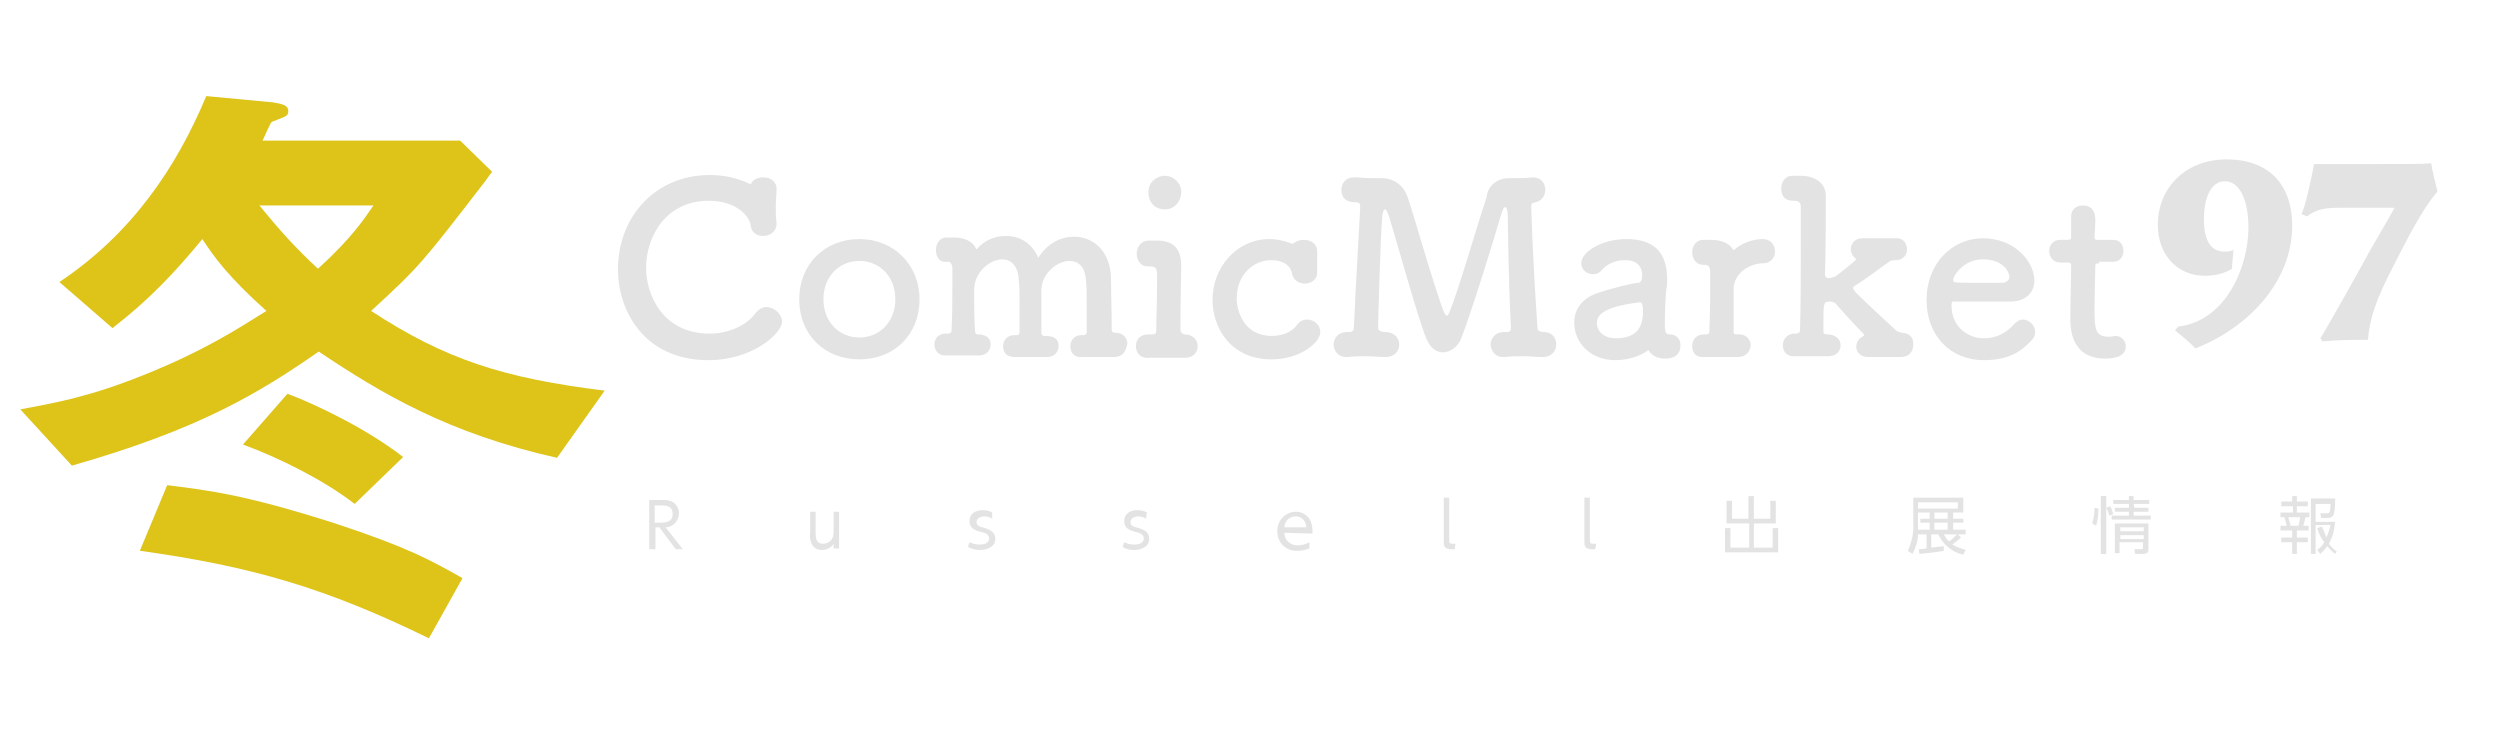 <?xml version="1.0" encoding="utf-8"?>
<!-- Generator: Adobe Illustrator 24.0.0, SVG Export Plug-In . SVG Version: 6.00 Build 0)  -->
<svg version="1.1" id="アウトライン" xmlns="http://www.w3.org/2000/svg" xmlns:xlink="http://www.w3.org/1999/xlink" x="0px"
	 y="0px" viewBox="0 0 320 95" style="enable-background:new 0 0 320 95;" xml:space="preserve">
<style type="text/css">
	.st0{fill:#E3E3E3;}
	.st1{fill:#DEC318;}
</style>
<title>アートボード 1</title>
<path class="st0" d="M84.8,64c0.4,0,0.8,0,1.2,0.2c0.6,0.3,0.9,0.9,0.9,1.5c0,1-0.8,1.8-1.7,1.8l2.2,2.8h-0.9l-2.1-2.8h-0.5v2.8
	h-0.8V64H84.8z M83.8,64.7v2.2h0.8c0.4,0,1.5,0,1.5-1.1s-0.9-1.1-1.5-1.1H83.8z"/>
<path class="st0" d="M107.4,65.5v4.7h-0.7v-0.6c-0.3,0.5-0.9,0.8-1.5,0.8s-1.1-0.3-1.3-0.8c-0.2-0.5-0.3-0.9-0.2-1.4v-2.7h0.7v2.6
	c0,0.7,0,1.5,1,1.5c0.2,0,1.3-0.1,1.3-1.5v-2.6H107.4z"/>
<path class="st0" d="M127,66.4c-0.3-0.2-0.6-0.3-1-0.3s-1,0.2-1,0.7s0.3,0.6,1.1,0.8c0.5,0.2,1.3,0.4,1.3,1.4s-1.1,1.4-1.9,1.4
	c-0.6,0-1.1-0.1-1.6-0.4l0.2-0.6c0.4,0.2,0.8,0.3,1.3,0.3c0.2,0,1.2,0,1.2-0.8c0-0.5-0.5-0.7-1-0.8c-0.7-0.2-1.5-0.4-1.5-1.4
	s0.8-1.4,1.7-1.4c0.4,0,0.9,0.1,1.2,0.3L127,66.4z"/>
<path class="st0" d="M146.7,66.4c-0.3-0.2-0.6-0.3-1-0.3s-1,0.2-1,0.7s0.3,0.6,1.1,0.8c0.5,0.2,1.3,0.4,1.3,1.4s-1.1,1.4-1.9,1.4
	c-0.5,0-1.1-0.1-1.5-0.4l0.2-0.6c0.4,0.2,0.8,0.3,1.3,0.3c0.2,0,1.2,0,1.2-0.8c0-0.5-0.5-0.7-1-0.8c-0.7-0.2-1.5-0.4-1.5-1.4
	s0.8-1.4,1.7-1.4c0.4,0,0.9,0.1,1.2,0.3L146.7,66.4z"/>
<path class="st0" d="M164.4,68.2c0,0.8,0.6,1.5,1.5,1.6c0.1,0,0.2,0,0.2,0c0.5,0,1-0.1,1.5-0.4v0.8c-0.5,0.2-1,0.3-1.5,0.3
	c-1.4,0.1-2.6-1-2.6-2.4c-0.1-1.4,1-2.6,2.4-2.6c0.8,0,1.6,0.5,1.9,1.3c0.2,0.5,0.2,1,0.2,1.5L164.4,68.2z M167.2,67.5
	c0-0.8-0.6-1.4-1.3-1.4c0,0,0,0-0.1,0c-0.8,0-1.4,0.7-1.4,1.4l0,0H167.2z"/>
<path class="st0" d="M186.2,70.3h-0.4c-1,0-1-0.5-1-1v-5.6h0.7v5.5c0,0.2,0,0.4,0.4,0.4h0.4L186.2,70.3z"/>
<path class="st0" d="M204.2,70.3h-0.4c-1,0-1-0.5-1-1v-5.6h0.7v5.5c0,0.2,0,0.4,0.4,0.4h0.4L204.2,70.3z"/>
<path class="st0" d="M221.7,64.1v2.3h2.1v-2.9h0.7v2.9h2.1v-2.3h0.7V67h-2.8v3.1h2.4v-2.5h0.7v3.1h-6.8v-3.1h0.7v2.5h2.4V67H221
	v-2.9H221.7z"/>
<path class="st0" d="M251,68.8c-0.3,0.3-0.7,0.6-1.1,0.9c0.5,0.3,1.1,0.5,1.7,0.7l-0.3,0.6c-1.4-0.3-2.6-1.3-3.2-2.6h-0.9v1.7
	c0.5-0.1,1.1-0.1,1.6-0.2v0.6c-1,0.2-2.1,0.3-3.1,0.4l-0.1-0.6c0.2,0,0.4,0,1-0.1v-1.8h-1.1c0,0.9-0.3,1.7-0.7,2.5l-0.6-0.4
	c0.5-1.1,0.8-2.4,0.7-3.6v-3.2h6.4v1.9H250v0.8h1.3v0.5H250v0.9h1.6v0.6h-1L251,68.8z M247,65.6h-1.5v1.3c0,0.4,0,0.7,0,0.9h1.5
	v-0.9h-1.2v-0.5h1.2V65.6z M250.6,64.3h-5.1v0.8h5.1V64.3z M249.3,65.6h-1.7v0.8h1.7V65.6z M249.3,66.9h-1.7v0.9h1.7V66.9z
	 M248.8,68.4c0.2,0.3,0.4,0.7,0.7,0.9c0.4-0.3,0.7-0.6,1-0.9H248.8z"/>
<path class="st0" d="M268.6,65.1c0,0.8-0.1,1.5-0.3,2.2l-0.5-0.3c0.2-0.6,0.3-1.3,0.3-2L268.6,65.1z M269.6,63.5v7.4h-0.7v-7.4
	H269.6z M270,66c-0.1-0.3-0.2-0.7-0.4-1l0.5-0.2c0.2,0.3,0.3,0.7,0.4,1L270,66z M273.2,65h1.8v0.5h-1.9V66h2.2v0.5h-5V66h2.2v-0.5
	h-1.8V65h1.8v-0.5h-2V64h2v-0.5h0.6V64h2v0.5h-2L273.2,65z M275,70.2c0,0.5-0.1,0.7-0.8,0.7h-0.9l-0.1-0.6h0.9
	c0.2,0,0.2-0.1,0.2-0.3v-0.6h-3v1.4h-0.6V67h4.3V70.2z M274.4,67.5h-3V68h3V67.5z M274.4,68.5h-3V69h3V68.5z"/>
<path class="st0" d="M294,63.5v0.7h1.4v0.6H294v0.8h1.6v0.6h-0.5c-0.1,0.4-0.2,0.9-0.3,1.1h0.7v0.6H294v0.9h1.4v0.6H294v1.5h-0.6
	v-1.5H292v-0.6h1.4v-0.9h-1.5v-0.6h0.8c-0.1-0.4-0.2-0.8-0.3-1.1h-0.5v-0.6h1.6v-0.8H292v-0.6h1.4v-0.7
	C293.4,63.5,294,63.5,294,63.5z M294.2,67.3c0.1-0.4,0.2-0.7,0.2-1.1h-1.5c0.1,0.4,0.2,0.7,0.3,1.1H294.2z M298.9,70.9
	c-0.4-0.3-0.7-0.6-1-1c-0.3,0.4-0.6,0.7-0.9,1l-0.4-0.5c0.4-0.3,0.7-0.6,0.9-1c-0.4-0.5-0.7-1.1-0.9-1.8l0.6-0.2
	c0.2,0.5,0.4,0.9,0.6,1.4c0.2-0.5,0.4-1.1,0.5-1.6h-1.9v3.7h-0.6v-7.1h3.1c0,0.7,0,1.4-0.2,2.1c-0.1,0.1-0.2,0.4-0.7,0.4h-0.9
	l-0.1-0.6h0.8c0.4,0,0.5-0.1,0.5-1.2h-1.9v2.3h2.5c-0.1,1-0.3,1.9-0.8,2.8c0.3,0.4,0.6,0.7,1,1L298.9,70.9z"/>
<g>
	<path class="st0" d="M90.7,46.1c-8.4,0-11.6-6.5-11.6-11.6c0-6.7,4.7-12.1,11.8-12.1c1.8,0,3.6,0.4,5.2,1.2
		c0.2-0.6,0.9-0.9,1.6-0.9c0.9,0,1.7,0.5,1.7,1.5v0.1c0,0.6-0.1,1.3-0.1,2c0,0.8,0,1.6,0.1,2.2v0.1c0,1.1-0.9,1.6-1.7,1.6
		c-0.8,0-1.5-0.4-1.6-1.3c-0.1-1.1-1.7-3.2-5.4-3.2c-5.4,0-8,4.5-8,8.6c0,3.5,2.2,8.4,8.1,8.4c2.3,0,4.6-0.9,5.9-2.6
		c0.4-0.5,0.9-0.8,1.4-0.8c1,0,2,0.9,2,1.9C100,42.8,96.2,46.1,90.7,46.1z"/>
	<path class="st0" d="M102.3,38.3c0-4.5,3.3-7.7,7.7-7.7s7.7,3.3,7.7,7.7c0,4.6-3.3,7.7-7.7,7.7S102.3,42.9,102.3,38.3z M114.6,38.3
		c0-3-2.1-4.9-4.6-4.9s-4.6,1.9-4.6,4.9s2.1,4.9,4.6,4.9S114.6,41.3,114.6,38.3z"/>
	<path class="st0" d="M142.6,45.7c-0.6,0-1.6,0-2.5,0c-0.6,0-1.2,0-1.6,0c-1.1,0.1-1.5-0.7-1.5-1.4s0.5-1.4,1.4-1.4h0.1
		c0.1,0,0.2,0,0.2,0c0.2,0,0.4-0.1,0.4-0.4c0-1,0-2.1,0-3.2c0-1.5,0-2.9-0.1-3.4c-0.1-1.8-1-2.5-2.1-2.5c-1.6,0-3.5,1.6-3.6,3.6
		c0,0.6,0,1.5,0,2.7c0,0.8,0,1.8,0,2.9c0,0.3,0.2,0.4,0.4,0.4c0.8,0,1.8,0.1,1.8,1.3c0,0.7-0.5,1.4-1.5,1.4l0,0c-0.6,0-1.6,0-2.5,0
		c-0.6,0-1.2,0-1.6,0c-0.6,0-1.5-0.2-1.5-1.4c0-0.7,0.5-1.4,1.4-1.4h0.1c0.1,0,0.2,0,0.2,0c0.3,0,0.4-0.1,0.4-0.5c0-1,0-2.1,0-3.2
		c0-1.5,0-2.8-0.1-3.4c-0.1-1.8-1-2.6-2.1-2.6c-1.6,0-3.5,1.6-3.6,3.7c0,0.4,0,1,0,1.7c0,1,0,2.2,0.1,3.7c0,0.3,0.1,0.5,0.4,0.5
		c0.6,0,1.6,0.2,1.6,1.3c0,0.7-0.5,1.4-1.5,1.4l0,0c-0.6,0-1.6,0-2.5,0c-0.6,0-1.2,0-1.6,0c-1,0.1-1.6-0.6-1.6-1.4
		c0-0.7,0.5-1.4,1.4-1.4h0.1c0.1,0,0.1,0,0.2,0c0.3,0,0.5-0.1,0.5-0.4c0.1-2.2,0.1-3.8,0.1-5.4c0-0.9,0-1.7,0-2.7
		c0-0.2-0.2-0.7-0.5-0.7c0,0,0,0-0.1,0c-1,0.2-1.5-0.6-1.5-1.5c0-0.8,0.5-1.6,1.3-1.6l0,0c0.5,0,0.8,0,1.1,0c1.6,0,2.5,0.8,2.7,1.4
		c0,0.1,0.1,0.1,0.1,0.1s0.1,0,0.1-0.1c1-1.1,2.3-1.6,3.7-1.6c1.7,0,3.3,0.9,4.1,2.8c1.2-1.9,2.9-2.7,4.6-2.7c2.4,0,4.6,1.8,4.7,5.2
		c0,1.2,0.1,4.4,0.1,6.7c0,0.3,0.2,0.4,0.5,0.4l0,0c1,0,1.5,0.7,1.5,1.4C144.1,45,143.7,45.7,142.6,45.7L142.6,45.7z"/>
	<path class="st0" d="M148.1,30.8c2.2,0,3.1,1.1,3.1,3.3c0,0.1,0,0.1,0,0.1c-0.1,4.2-0.1,6.5-0.1,8c0,0.2,0.1,0.5,0.5,0.6
		c1.1,0,1.7,0.7,1.7,1.5s-0.5,1.5-1.7,1.5c0,0,0,0-0.1,0c-0.6,0-1.7,0-2.7,0c-0.7,0-1.4,0-1.7,0c-1.3,0.1-1.7-0.8-1.7-1.5
		c0-0.8,0.5-1.5,1.6-1.5h0.1c0.1,0,0.2,0,0.4,0c0.4,0,0.5-0.1,0.5-0.6c0-1.4,0.1-3.3,0.1-5.4c0-0.5,0-1,0-1.5c0-0.9-0.1-1.2-0.9-1.2
		c-0.1,0-0.2,0-0.2,0h-0.1c-0.9,0-1.4-0.8-1.4-1.6s0.5-1.7,1.5-1.7C147,30.8,148.1,30.8,148.1,30.8z M147,24.6
		c0-1.5,1.3-2.1,2.1-2.1c1.1,0,2.1,0.9,2.1,2.1c0,1.1-0.8,2.2-2.1,2.2C147.9,26.8,147,26,147,24.6z"/>
	<path class="st0" d="M168.6,32.2c0,0.5,0,1.1,0,1.6c0,0.4,0,0.7,0,1v0.1c0,0.9-0.8,1.4-1.6,1.4c-0.7,0-1.4-0.4-1.6-1.2
		c-0.3-1.7-2.1-1.8-2.7-1.8c-2.2,0-4.4,1.8-4.4,4.9c0,1.6,0.9,4.8,4.5,4.8c1.3,0,2.6-0.5,3.2-1.4c0.4-0.5,0.8-0.7,1.3-0.7
		c0.9,0,1.7,0.7,1.7,1.6c0,1.4-2.7,3.5-6.2,3.5c-5.5,0-7.6-4.3-7.6-7.6c0-4.2,3.1-7.8,7.3-7.8c0.9,0,1.8,0.2,2.6,0.5
		c0.1,0,0.2,0.1,0.3,0.1s0.2-0.1,0.4-0.2c0.3-0.2,0.7-0.3,1.1-0.3C167.8,30.7,168.6,31.2,168.6,32.2L168.6,32.2z"/>
	<path class="st0" d="M193.2,22.8c0.2,0,0.4,0,0.5,0c0.8,0,1.8,0,2.4-0.1h0.1c1.1,0,1.6,0.8,1.6,1.6c0,0.7-0.4,1.4-1.3,1.6
		c-0.5,0.1-0.5,0.2-0.5,0.7c0.1,3.9,0.5,11.2,0.8,15.4c0,0.3,0.2,0.4,0.6,0.5c0.1,0,0.1,0,0.2,0c1.1,0,1.6,0.8,1.6,1.6
		s-0.6,1.6-1.7,1.6h-0.1c-0.8,0-1.6-0.1-2.3-0.1c-0.9,0-1.7,0-2.5,0.1c-1.5,0.1-1.8-1.2-1.8-1.6c0-0.8,0.6-1.6,1.7-1.6
		c0.1,0,0.1,0,0.2,0c0.1,0,0.1,0,0.2,0c0.3,0,0.5-0.1,0.5-0.5v-0.1c-0.3-5-0.4-14.2-0.4-14.2c0-0.8-0.2-1.2-0.3-1.2
		c-0.2,0-0.4,0.4-0.6,1.1c-0.7,2.5-3.8,12.5-5.1,15.8c-0.4,1-1.4,1.7-2.3,1.7c-0.8,0-1.6-0.5-2.1-1.7c-1-2.3-3.7-12.1-4.8-15.7
		c-0.2-0.5-0.3-0.9-0.5-0.9c-0.3,0-0.4,0.9-0.4,1.2c-0.2,2.5-0.5,13.1-0.5,13.9c0,0.4,0.2,0.5,0.8,0.6h0.1c1.2,0,1.8,0.8,1.8,1.6
		s-0.6,1.6-1.7,1.6h-0.1c-0.8,0-1.6-0.1-2.3-0.1c-0.9,0-1.7,0-2.5,0.1c-1.5,0.1-1.8-1.2-1.8-1.6c0-0.8,0.6-1.6,1.7-1.6
		c0.1,0,0.1,0,0.2,0h0.1c0.4,0,0.6-0.2,0.6-0.6c0.2-4.9,0.6-11.2,0.8-15.2c0-0.1,0-0.2,0-0.3c0-0.3-0.1-0.5-0.5-0.5
		c-1.8,0-1.9-1.1-1.9-1.6c0-0.8,0.5-1.6,1.6-1.6c0.1,0,0.1,0,0.2,0c0.5,0,1,0.1,1.7,0.1c0.5,0,0.9,0,1.4,0c0.1,0,0.1,0,0.2,0
		c1.4,0,2.8,0.7,3.4,2.5c0.6,1.8,1.6,5.2,2.5,8.2c1.9,6.1,2.2,6.9,2.5,6.9c0.1,0,0.2-0.1,0.3-0.4c1.2-2.8,3.6-11.3,4.8-14.8
		C190.4,23.9,191.5,22.8,193.2,22.8L193.2,22.8z"/>
	<path class="st0" d="M206.8,46.1c-3.4,0-5.3-2.4-5.3-4.8c0-1.6,0.9-3.1,3-3.8s4.7-1.3,5.2-1.3c0.3,0,0.5-0.4,0.5-1
		c0-0.4-0.1-1.9-2.2-1.9c-1.4,0-2.4,0.6-3,1.3c-0.3,0.4-0.8,0.5-1.1,0.5c-0.8,0-1.5-0.6-1.5-1.4c0-1.5,2.7-3.1,5.8-3.1
		c3.4,0,5.2,1.6,5.2,5.2c0,0.4,0,0.8-0.1,1.2c-0.1,0.5-0.2,2.9-0.2,4.4c0,1.1,0.1,1.4,0.6,1.4c1,0,1.4,0.7,1.4,1.4
		c0,1.7-1.6,1.7-1.9,1.7c-0.8,0-1.7-0.2-2.2-1.1C210,45.6,208.3,46.1,206.8,46.1z M209.9,38.7c-5.2,0.6-5.5,1.9-5.5,2.7
		c0,0.9,0.8,1.9,2.4,1.9c2.5,0,3.5-1.2,3.5-3.4C210.3,39.4,210.3,38.7,209.9,38.7L209.9,38.7z"/>
	<path class="st0" d="M222.4,45.7L222.4,45.7c-0.7,0-1.6,0-2.6,0c-0.6,0-1.2,0-1.6,0c-1.5,0.1-1.6-1-1.6-1.4c0-0.8,0.5-1.5,1.5-1.5
		h0.1c0.1,0,0.1,0,0.2,0c0.3,0,0.4-0.1,0.4-0.4c0.1-3.1,0.1-3.6,0.1-4.8c0-0.6,0-1.4,0-2.9c0-0.5-0.2-0.8-0.7-0.8h-0.1H218
		c-0.9,0-1.4-0.8-1.4-1.6s0.5-1.6,1.4-1.6c0.4,0,0.5,0,0.8,0c0.1,0,0.1,0,0.2,0c1.3,0,2.3,0.4,2.8,1.2c0,0.1,0.1,0.1,0.1,0.1
		s0.2-0.1,0.3-0.2c0.7-0.6,2.1-1.2,3.4-1.2c1.1,0,1.6,0.8,1.6,1.6c0,0.7-0.5,1.5-1.5,1.5c-1.7,0-3.7,1.2-3.8,3.2c0,0.5,0,1.2,0,2.2
		c0,0.9,0,2,0,3.4c0,0.3,0.2,0.3,0.5,0.3c1.2-0.1,1.7,0.8,1.7,1.4C224,45,223.5,45.7,222.4,45.7z"/>
	<path class="st0" d="M243.3,45.7c-0.6,0-1.6,0-2.4,0c-0.6,0-1.2,0-1.6,0c-0.1,0-0.1,0-0.2,0c-1,0-1.5-0.7-1.5-1.3
		c0-0.5,0.3-1.1,0.8-1.3c0.1-0.1,0.2-0.1,0.2-0.2s0-0.1-0.1-0.2c-1.2-1.2-2.8-3-3.6-3.9c-0.1-0.1-0.4-0.2-0.6-0.2
		c-0.8,0-0.9,0-0.9,2.2c0,0.4,0,0.9,0,1.6c0,0.4,0.1,0.3,0.5,0.4c1,0,1.7,0.6,1.7,1.4c0,0.7-0.5,1.4-1.6,1.4c0,0,0,0-0.1,0
		c-0.6,0-1.6,0-2.5,0c-0.6,0-1.2,0-1.6,0c-1.6,0.1-1.6-1.3-1.6-1.4c0-0.7,0.5-1.5,1.5-1.5h0.1h0.1c0.2,0,0.5-0.1,0.5-0.4
		c0.1-3.1,0.1-7,0.1-10.5c0-1.9,0-3.7,0-5.3c0-0.5-0.2-0.8-0.8-0.8c-0.5,0-1.7,0-1.7-1.6c0-0.8,0.5-1.6,1.4-1.6h0.1c0.4,0,0.7,0,1,0
		c2,0,3.2,1.1,3.2,2.5c0,0.9,0,1.9,0,3c0,3.4-0.1,7.2-0.1,7.2c0,0.3,0.3,0.4,0.5,0.4s0.5-0.1,0.8-0.2c0.2-0.1,2.7-2.1,2.7-2.2
		c0-0.1-0.1-0.1-0.2-0.2c-0.3-0.3-0.5-0.7-0.5-1.1c0-0.7,0.5-1.4,1.5-1.4h0.1c0.6,0,1.3,0,2.1,0c0.7,0,1.5,0,2,0
		c1.2-0.1,1.5,0.9,1.5,1.4c0,0.7-0.5,1.4-1.4,1.4l0,0c-0.3,0-0.6,0-0.9,0.2c-1.5,1.1-3,2.2-4.4,3.1c-0.2,0.1-0.2,0.2-0.2,0.3
		s0.2,0.3,0.3,0.5c1.3,1.3,3.9,3.7,5.2,4.9c0.2,0.2,0.5,0.2,0.7,0.3c0.9,0,1.5,0.5,1.5,1.4C244.9,45,244.4,45.7,243.3,45.7
		L243.3,45.7z"/>
	<path class="st0" d="M253.9,46.1c-4.2,0-7.3-3.1-7.3-7.7c0-4.7,3.3-7.9,7.2-7.9c4.2,0,6.6,3.1,6.6,5.4c0,1.4-0.9,2.6-2.9,2.7
		c-0.9,0-1.6,0-7.5,0c-0.2,0-0.2,0.2-0.2,0.6c0,2.5,2,4.1,4.1,4.1c1.9,0,3.1-0.9,4-1.9c0.3-0.3,0.7-0.5,1-0.5c0.8,0,1.6,0.7,1.6,1.6
		c0,0.4-0.1,0.7-0.5,1.1C258.6,45.1,257,46.1,253.9,46.1z M257.2,35.4c0-0.4-0.6-2.2-3.4-2.2c-2.5,0-3.8,2.1-3.8,2.7
		c0,0.3,0.3,0.3,3.1,0.3c1.2,0,2.6,0,3.4,0C257,36,257.2,35.8,257.2,35.4z"/>
	<path class="st0" d="M268.7,33.7c-0.5,0-0.5,0.2-0.5,0.3c0,1.1-0.1,3.7-0.1,5.7c0,2.4,0.1,3.4,1.8,3.4c0.2,0,0.5,0,0.7-0.1
		c0.1,0,0.2,0,0.2,0c0.8,0,1.3,0.7,1.3,1.3c0,1.1-1,1.6-2.6,1.6c-4.5,0-4.5-4-4.5-5.2c0-1.8,0.1-4.8,0.1-6.2c0-0.2,0-0.3,0-0.5
		c0-0.4-0.2-0.4-0.5-0.4h-0.9c-0.9,0-1.4-0.7-1.4-1.5c0-0.7,0.5-1.4,1.4-1.4h0.9c0.5,0,0.5-0.1,0.5-0.5c0,0,0-0.6,0-1.3
		c0-0.4,0-0.7,0-1.1v-0.1c0-0.9,0.7-1.4,1.5-1.4c1.6,0,1.6,1.5,1.6,1.9c0,0.8-0.1,2-0.1,2c0,0.5,0.1,0.5,0.4,0.5h2
		c0.9,0,1.3,0.7,1.3,1.4c0,0.7-0.4,1.4-1.3,1.4h-1.8V33.7z"/>
</g>
<g>
	<g>
		<path class="st1" d="M71.3,58.6C57.5,55.5,49,50.5,40.8,45c-7.5,5.2-15.1,9.9-31.6,14.6l-6.6-7.2c4.2-0.8,8.6-1.5,15.8-4.4
			c7.5-3,11.7-5.7,15.7-8.2c-4.9-4.4-6.7-6.9-8.2-9.2C20.4,37.3,16.9,40,14.4,42l-6.8-5.9c9.3-6.2,15-14.7,18.8-23.8l8.5,0.8
			c1.3,0.2,2,0.4,2,1.1c0,0.5-0.2,0.6-0.6,0.8c-0.2,0.1-1.3,0.5-1.5,0.6c-0.2,0.1-0.8,1.6-1.2,2.4h25.3l4.1,4
			c-0.2,0.2-0.6,0.8-0.9,1.2c-8.1,10.5-8.3,10.8-14.6,16.6C57,46,64.4,48.4,77.4,50L71.3,58.6z M54.9,81.7
			c-13.1-6.4-22.6-9.2-37-11.2l3.5-8.4c5.5,0.7,9.9,1.2,21.5,4.9c9.4,3.1,12.2,4.7,16.3,7L54.9,81.7z M45.4,64.5
			c-4-3.1-9.9-6-14.3-7.6l5.7-6.5c3.5,1.3,10.2,4.5,14.8,8.1L45.4,64.5z M33.2,26.3c2.7,3.3,4.6,5.4,7.5,8.1c4.4-4,6-6.5,7.1-8.1
			H33.2z"/>
	</g>
</g>
<g>
	<path class="st0" d="M278.8,41.8c6.1-0.7,9-7.6,9-12.7c0-3.6-1.2-5.9-3-5.9c-1.7,0-2.7,1.9-2.7,4.9c0,2.7,0.9,4.1,2.6,4.1
		c0.5,0,0.7,0,1.2-0.2c-0.1,0.9-0.2,1.8-0.2,2.4c-1,0.6-2.1,0.9-3.5,0.9c-3.5,0-6-2.7-6-6.5c0-4.9,3.7-8.4,8.8-8.4
		c5.3,0,8.4,3.1,8.4,8.5c0,7.2-5.7,13.1-12.4,15.7c-0.4-0.5-1.7-1.6-2.6-2.3L278.8,41.8z"/>
	<path class="st0" d="M297,43.3c0.8-1.2,5.6-9.8,6.4-11.3c0.8-1.4,2.4-4.1,3.1-5.4h-7.3c-1.5,0-2.8,0.2-3.9,1.1l-0.7-0.3
		c0.5-1,1.3-4.8,1.6-6.4c0.4,0,2.4,0,7.2,0c4.8,0,6.8,0,7.8-0.1c0.1,0.9,0.6,2.8,0.8,3.6c-1.7,2-3.2,4.8-4.7,7.7
		c-2.2,4.3-3.9,7.4-4.2,11.3c-1.9,0-3.9,0-5.8,0.2L297,43.3z"/>
</g>
</svg>
